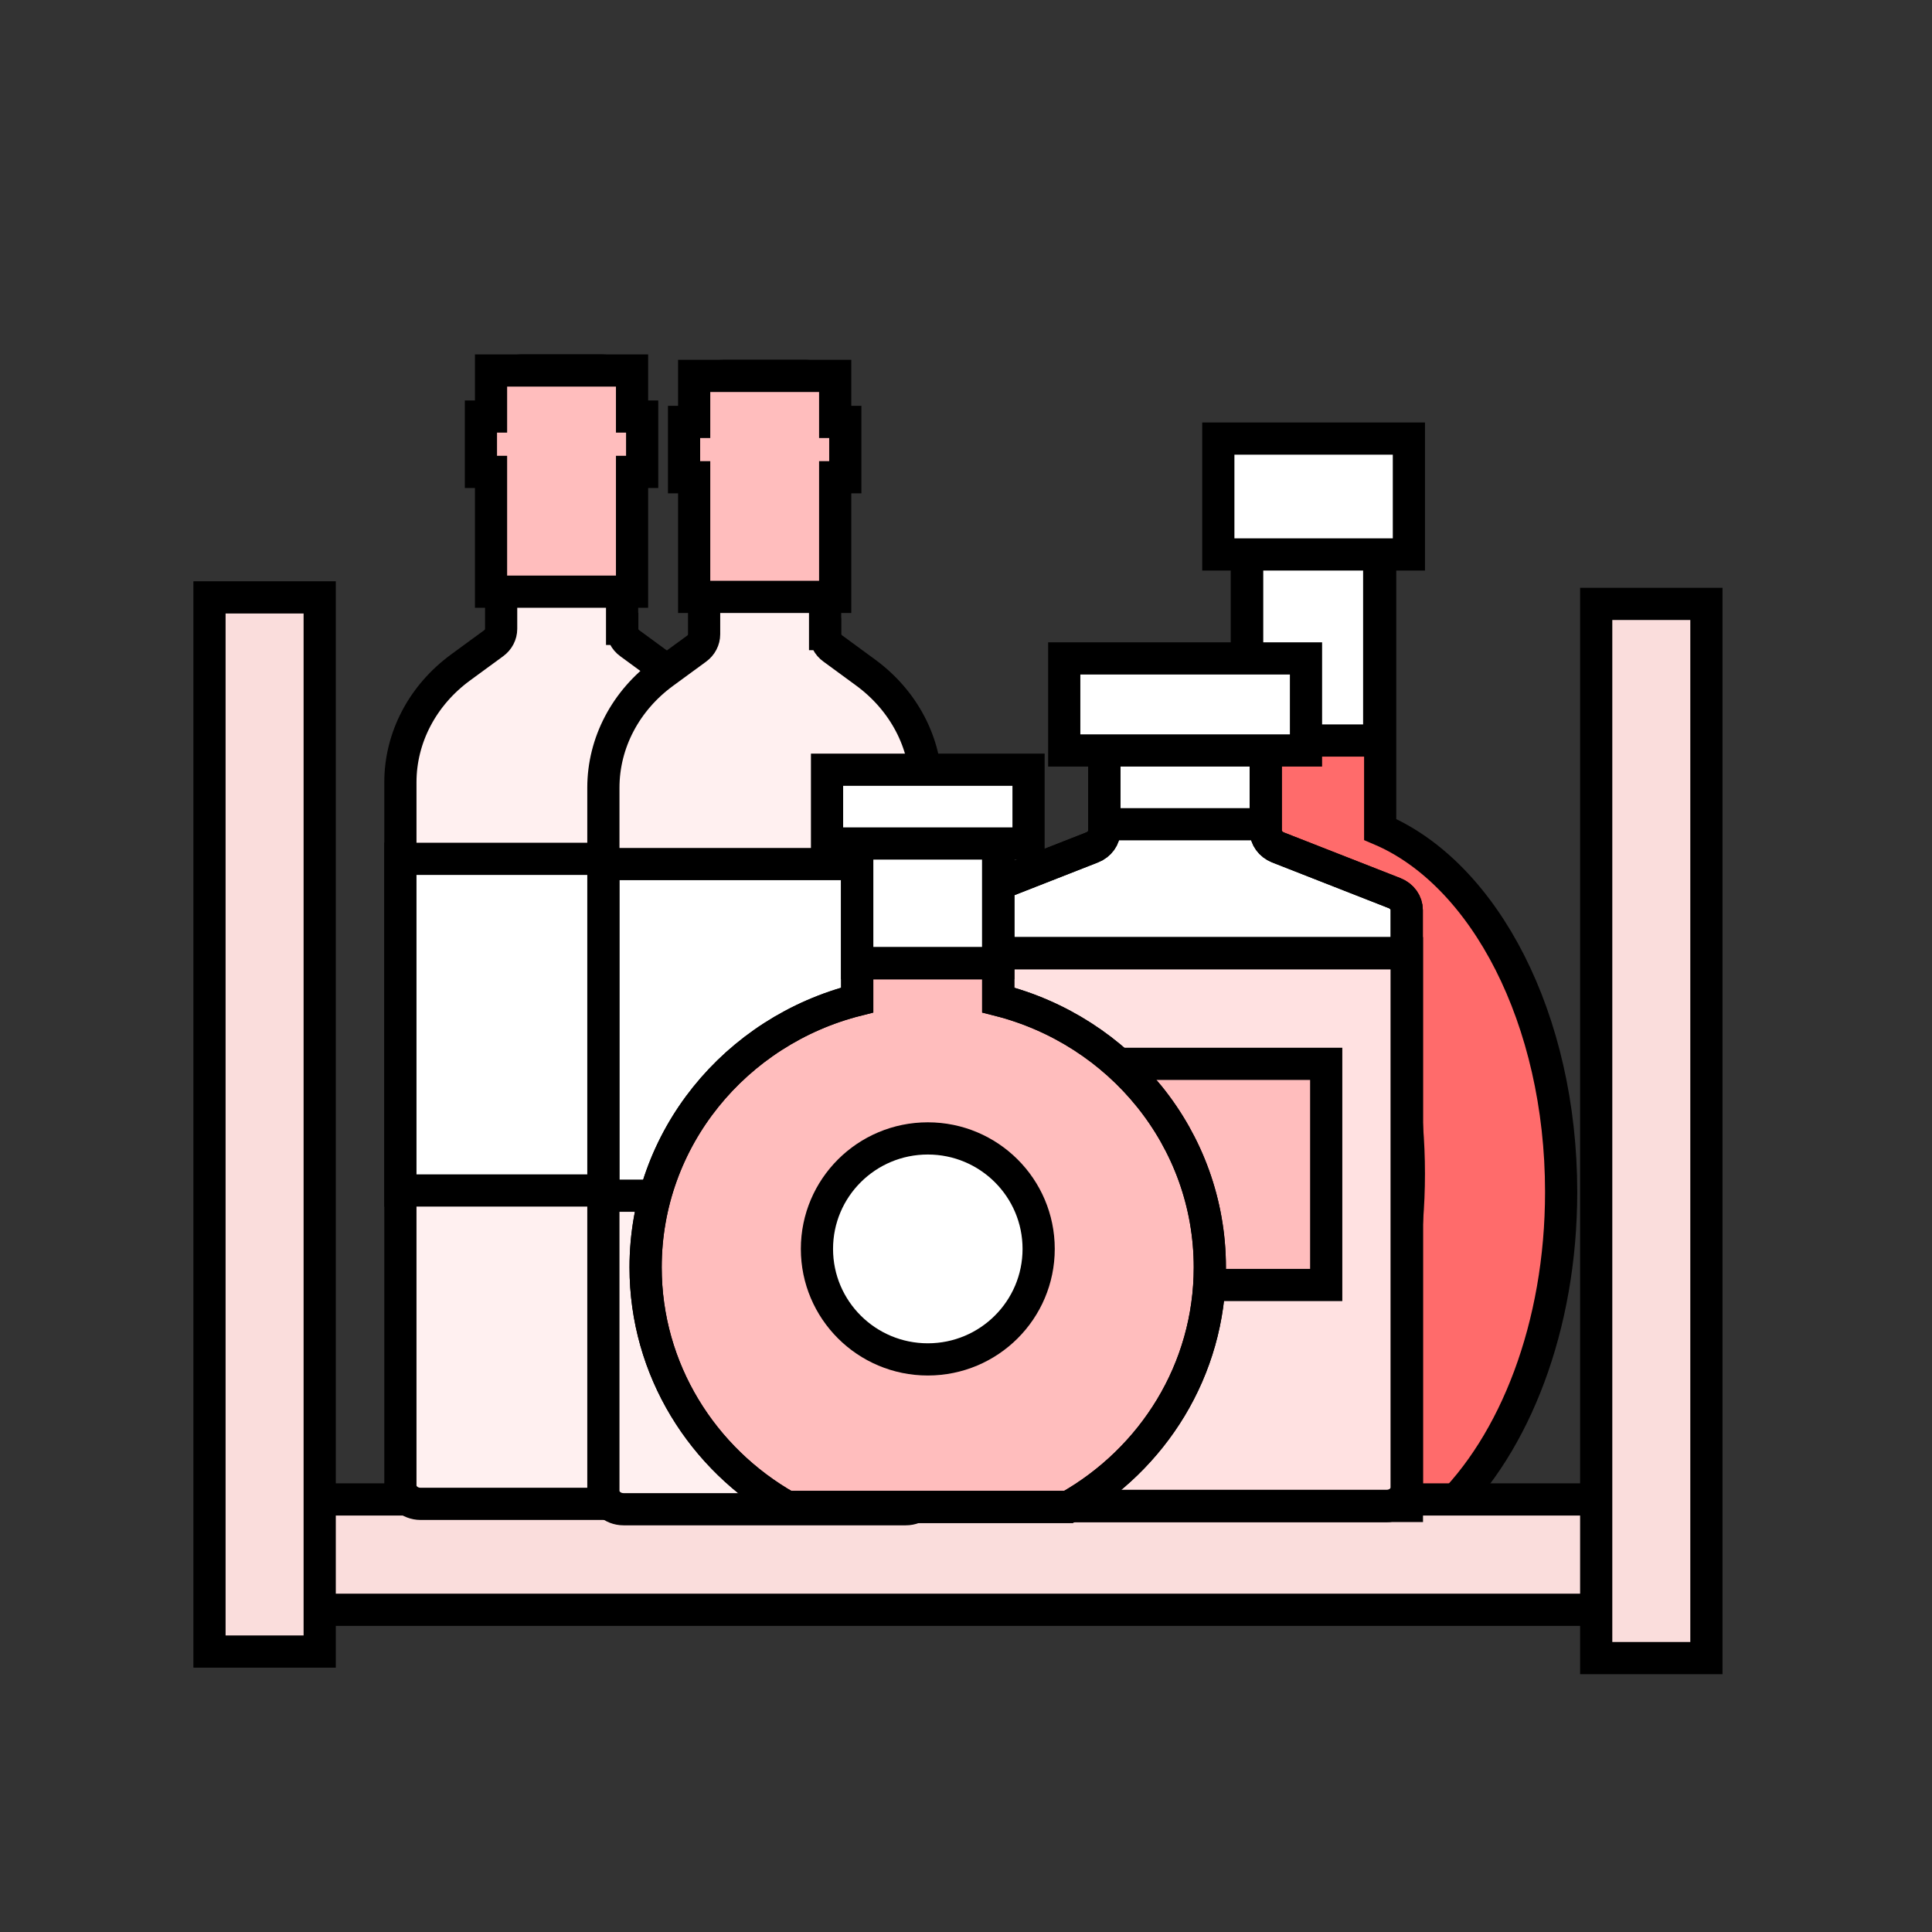 <svg width="120" height="120" viewBox="0 0 120 120" fill="none" xmlns="http://www.w3.org/2000/svg">
    <rect x="0" y="0" width="120" height="120" fill="#333333" stroke="none"/>
    <mask id="mask0_1805_10117" style="mask-type:alpha" maskUnits="userSpaceOnUse" x="0" y="0" width="120" height="120">
        <rect width="119.998" height="119.998" fill="#D9D9D9"/>
    </mask>
    <g mask="url(#mask0_1805_10117)">
    </g>
    <g clip-path="url(#clip0_1805_10117)">
        <path d="M85.726 51.52V33.546H77.443V51.52C70.963 54.277 66.193 63.299 66.193 74.034C66.193 82.377 69.079 89.686 73.403 93.832H89.756C94.08 89.696 96.966 82.387 96.966 74.034C96.966 63.299 92.217 54.277 85.726 51.52Z" fill="#FF6B6B" stroke="black" stroke-width="2" stroke-miterlimit="10"/>
        <path d="M85.665 34.418H77.463V45.995H85.665V34.418Z" fill="white" stroke="black" stroke-width="2" stroke-miterlimit="10"/>
        <path d="M87.509 27.241H75.672V34.438H87.509V27.241Z" fill="white" stroke="black" stroke-width="2" stroke-miterlimit="10"/>
        <path d="M81.584 87.375C84.855 87.375 87.507 80.894 87.507 72.899C87.507 64.904 84.855 58.423 81.584 58.423C78.312 58.423 75.66 64.904 75.66 72.899C75.66 80.894 78.312 87.375 81.584 87.375Z" fill="#FFF0F0" stroke="black" stroke-width="2" stroke-miterlimit="10"/>
        <path d="M16.598 93.133V99.986H102.981V93.133H16.598Z" fill="#FADDDC" stroke="black" stroke-width="2" stroke-miterlimit="10"/>
        <path d="M13.012 102.581H19.857L19.857 37.105H13.012L13.012 102.581Z" fill="#FADDDC" stroke="black" stroke-width="2" stroke-miterlimit="10"/>
        <path d="M99.143 102.986H105.988L105.988 37.51H99.143L99.143 102.986Z" fill="#FADDDC" stroke="black" stroke-width="2" stroke-miterlimit="10"/>
        <path d="M78.617 51.58V45.468C78.617 44.839 78.06 44.322 77.362 44.322H69.848C69.16 44.322 68.593 44.839 68.593 45.468V51.58C68.593 52.037 68.299 52.452 67.833 52.635L60.593 55.473C60.138 55.656 59.834 56.071 59.834 56.527V92.393C59.834 93.021 60.391 93.538 61.09 93.538H86.121C86.809 93.538 87.376 93.021 87.376 92.393V56.527C87.376 56.071 87.082 55.656 86.617 55.473L79.377 52.635C78.921 52.452 78.617 52.037 78.617 51.58Z" fill="white" stroke="black" stroke-width="2" stroke-miterlimit="10"/>
        <path d="M87.386 59.204H59.844V93.538H87.386V59.204Z" fill="#FFE1E1" stroke="black" stroke-width="2" stroke-miterlimit="10"/>
        <path d="M78.617 51.58V45.468C78.617 44.839 78.06 44.322 77.362 44.322H69.848C69.16 44.322 68.593 44.839 68.593 45.468V51.58C68.593 52.037 68.299 52.452 67.833 52.635L60.593 55.473C60.138 55.656 59.834 56.071 59.834 56.527V92.393C59.834 93.021 60.391 93.538 61.09 93.538H86.121C86.809 93.538 87.376 93.021 87.376 92.393V56.527C87.376 56.071 87.082 55.656 86.617 55.473L79.377 52.635C78.921 52.452 78.617 52.037 78.617 51.58Z" stroke="black" stroke-width="2" stroke-miterlimit="10"/>
        <path d="M81.118 40.896H66.102V46.613H81.118V40.896Z" fill="white" stroke="black" stroke-width="2" stroke-miterlimit="10"/>
        <path d="M68.603 51.195H78.618" stroke="black" stroke-width="2" stroke-miterlimit="10"/>
        <path d="M59.844 59.204H87.376" stroke="black" stroke-width="2" stroke-miterlimit="10"/>
        <path d="M82.373 66.077H64.846V79.813H82.373V66.077Z" fill="#FFBDBD" stroke="black" stroke-width="2" stroke-miterlimit="10"/>
        <path d="M38.64 39.061V24.159C38.64 23.531 38.083 23.014 37.385 23.014H32.383C31.694 23.014 31.127 23.531 31.127 24.159V39.061C31.127 39.406 30.955 39.74 30.661 39.953L28.626 41.443C26.246 43.177 24.869 45.812 24.869 48.59V92.261C24.869 92.89 25.426 93.407 26.125 93.407H43.652C44.341 93.407 44.908 92.89 44.908 92.261V48.59C44.908 45.812 43.521 43.177 41.151 41.443L39.116 39.953C38.822 39.74 38.65 39.406 38.65 39.061H38.64Z" fill="#FFF0F0" stroke="black" stroke-width="2" stroke-miterlimit="10"/>
        <path d="M39.886 25.872H39.258V23.014H30.499V25.872H29.871V29.309H30.499V36.75H39.258V29.309H39.886V25.872Z" fill="#FFBDBD" stroke="black" stroke-width="2" stroke-miterlimit="10"/>
        <path d="M44.898 53.344H24.869V73.943H44.898V53.344Z" fill="white" stroke="black" stroke-width="2" stroke-miterlimit="10"/>
        <path d="M51.248 39.385V24.494C51.248 23.865 50.691 23.348 49.992 23.348H44.99C44.301 23.348 43.734 23.865 43.734 24.494V39.395C43.734 39.74 43.562 40.075 43.269 40.288L41.233 41.778C38.854 43.511 37.477 46.147 37.477 48.925V92.596C37.477 93.224 38.033 93.741 38.732 93.741H56.26C56.948 93.741 57.516 93.224 57.516 92.596V48.914C57.516 46.137 56.128 43.501 53.759 41.768L51.724 40.277C51.43 40.065 51.258 39.73 51.258 39.385H51.248Z" fill="#FFF0F0" stroke="black" stroke-width="2" stroke-miterlimit="10"/>
        <path d="M52.503 26.207H51.875V23.348H43.116V26.207H42.488V29.643H43.116V37.074H51.875V29.643H52.503V26.207Z" fill="#FFBDBD" stroke="black" stroke-width="2" stroke-miterlimit="10"/>
        <path d="M57.515 53.669H37.486V74.267H57.515V53.669Z" fill="white" stroke="black" stroke-width="2" stroke-miterlimit="10"/>
        <path d="M62.002 62.113V51.824H53.243V62.113C45.689 64.019 40.1 70.719 40.1 78.718C40.1 85.074 43.633 90.629 48.879 93.599H66.366C71.611 90.629 75.145 85.084 75.145 78.718C75.145 70.719 69.555 64.019 62.002 62.113Z" fill="#FFBDBD" stroke="black" stroke-width="2" stroke-miterlimit="10"/>
        <path d="M62.001 51.813H53.242V59.822H62.001V51.813Z" fill="white" stroke="black" stroke-width="2" stroke-miterlimit="10"/>
        <path d="M62.002 62.113V51.824H53.243V62.113C45.689 64.019 40.1 70.719 40.1 78.718C40.1 85.074 43.633 90.629 48.879 93.599H66.366C71.611 90.629 75.145 85.084 75.145 78.718C75.145 70.719 69.555 64.019 62.002 62.113Z" stroke="black" stroke-width="2" stroke-miterlimit="10"/>
        <path d="M57.628 84.435C61.431 84.435 64.513 81.362 64.513 77.572C64.513 73.782 61.431 70.709 57.628 70.709C53.825 70.709 50.742 73.782 50.742 77.572C50.742 81.362 53.825 84.435 57.628 84.435Z" fill="white" stroke="black" stroke-width="2" stroke-miterlimit="10"/>
        <path d="M63.885 47.809H51.369V52.391H63.885V47.809Z" fill="white" stroke="black" stroke-width="2" stroke-miterlimit="10"/>
        <path d="M53.242 59.832H62.001" stroke="black" stroke-width="2" stroke-miterlimit="10"/>
    </g>
    <defs>
        <clipPath id="clip0_1805_10117">
            <rect width="95" height="82" fill="white" transform="translate(12 22)"/>
        </clipPath>
    </defs>
</svg>
